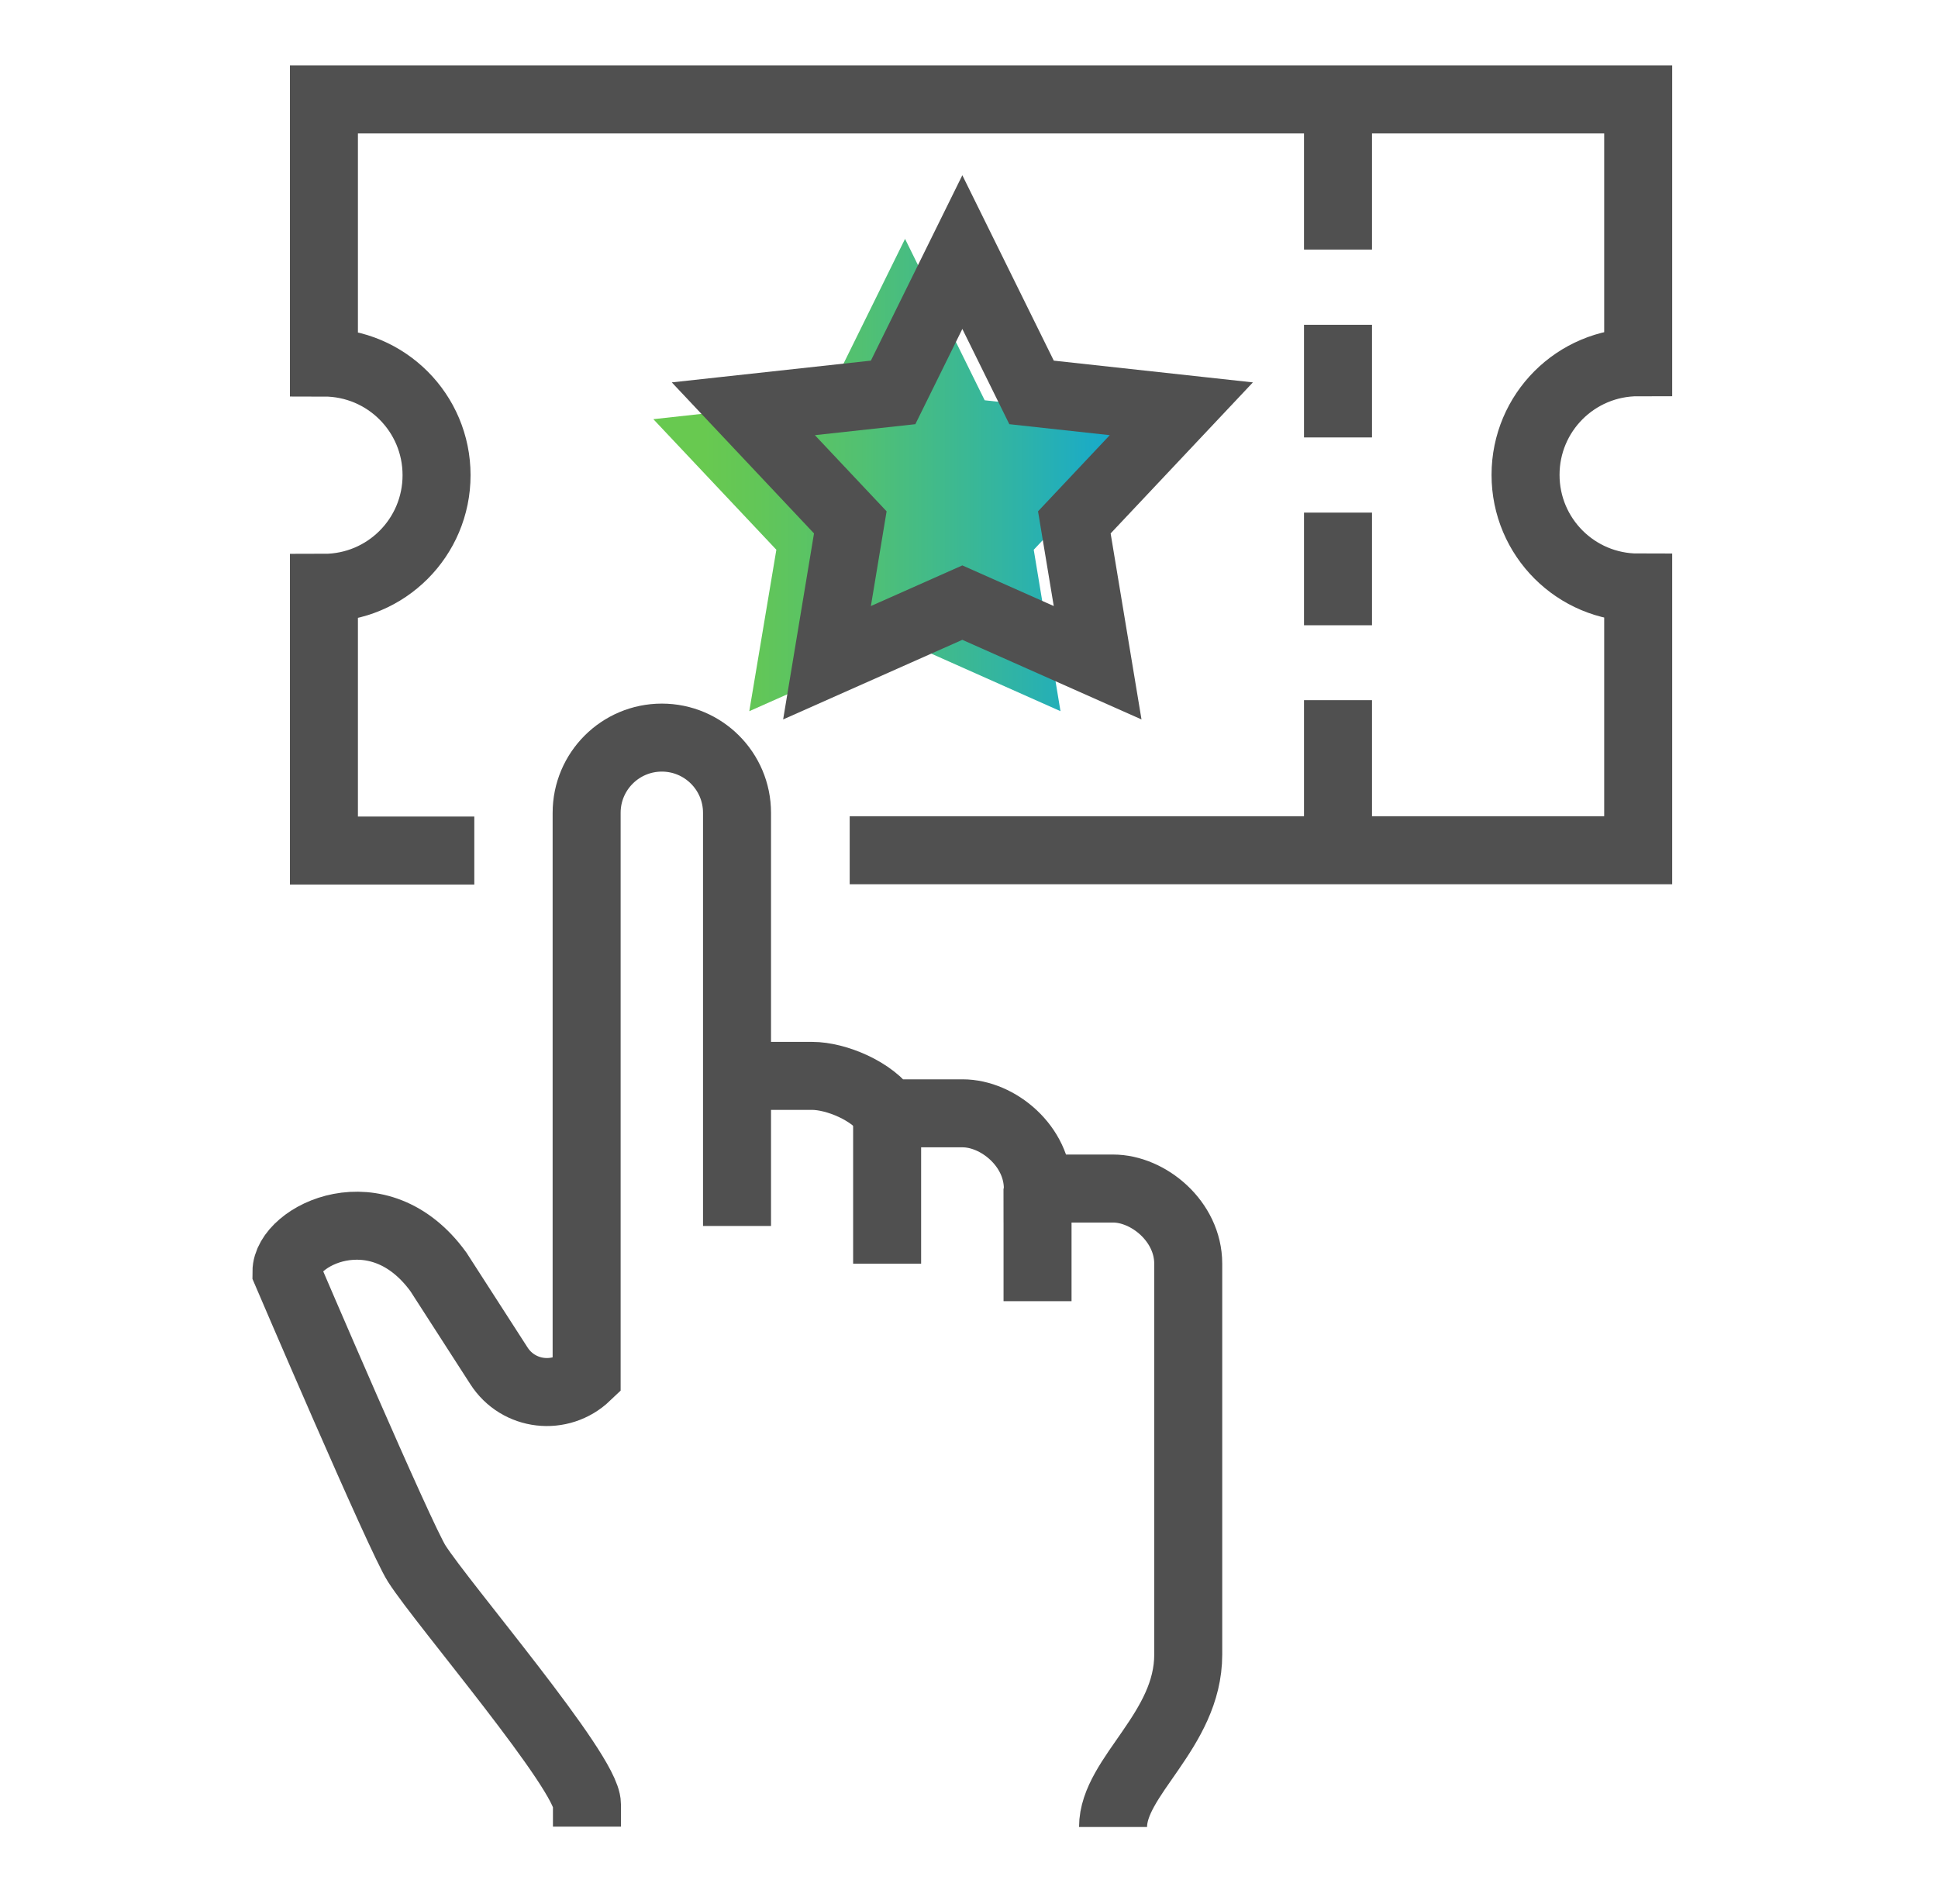 <svg width="57" height="56" viewBox="0 0 57 56" fill="none" xmlns="http://www.w3.org/2000/svg">
<path d="M26.619 7.025L28.961 11.772L34.023 12.328L30.404 16.168L31.191 20.916L26.619 18.88L22.038 20.916L22.834 16.168L19.216 12.328L24.278 11.772L26.619 7.025Z" fill="url(#paint0_linear_78_6663)"/>
<path d="M39.353 9.552V12.865" stroke="#505050" stroke-width="2" stroke-miterlimit="10"/>
<path d="M39.353 2.925V7.34" stroke="#505050" stroke-width="2" stroke-miterlimit="10"/>
<path d="M39.353 15.076V18.389" stroke="#505050" stroke-width="2" stroke-miterlimit="10"/>
<path d="M39.353 20.592V25.015" stroke="#505050" stroke-width="2" stroke-miterlimit="10"/>
<path d="M28.304 7.414L30.34 11.541L34.745 12.022L31.598 15.363L32.283 19.491L28.304 17.723L24.324 19.491L25.009 15.363L21.863 12.022L26.268 11.541L28.304 7.414Z" stroke="#505050" stroke-width="2" stroke-miterlimit="10"/>
<path d="M13.95 25.015H9.527V17.288C11.359 17.288 12.84 15.807 12.84 13.975C12.84 12.143 11.359 10.662 9.527 10.662V2.925H48.182V10.653C46.35 10.653 44.869 12.133 44.869 13.966C44.869 15.798 46.35 17.279 48.182 17.279V25.006H24.991" stroke="#505050" stroke-width="2" stroke-miterlimit="10"/>
<path d="M21.678 31.642H23.89C24.584 31.642 25.676 32.086 26.101 32.743H28.313C29.35 32.743 30.525 33.705 30.525 34.955H32.737C33.773 34.955 34.948 35.917 34.948 37.166V48.66C34.948 50.891 32.737 52.242 32.737 53.732" stroke="#505050" stroke-width="2" stroke-miterlimit="10"/>
<path d="M21.677 36.056V23.905C21.677 22.684 20.687 21.693 19.466 21.693C18.244 21.693 17.254 22.684 17.254 23.905V40.47C16.486 41.202 15.246 41.063 14.672 40.165L12.895 37.407C11.128 34.973 8.425 36.343 8.425 37.407C8.425 37.407 11.775 45.236 12.257 45.986C13.025 47.189 17.263 52.122 17.263 53.066V53.722" stroke="#505050" stroke-width="2" stroke-miterlimit="10"/>
<path d="M26.092 32.743V37.166" stroke="#505050" stroke-width="2" stroke-miterlimit="10"/>
<path d="M30.516 34.955V38.268" stroke="#505050" stroke-width="2" stroke-miterlimit="10"/>
<defs>
<linearGradient id="paint0_linear_78_6663" x1="19.216" y1="13.966" x2="34.023" y2="13.966" gradientUnits="userSpaceOnUse">
<stop offset="0.1" stop-color="#68C950"/>
<stop offset="0.21" stop-color="#62C658"/>
<stop offset="0.4" stop-color="#53C170"/>
<stop offset="0.64" stop-color="#39B797"/>
<stop offset="0.91" stop-color="#17AACC"/>
<stop offset="0.99" stop-color="#0CA6DE"/>
</linearGradient>
</defs>
</svg>
